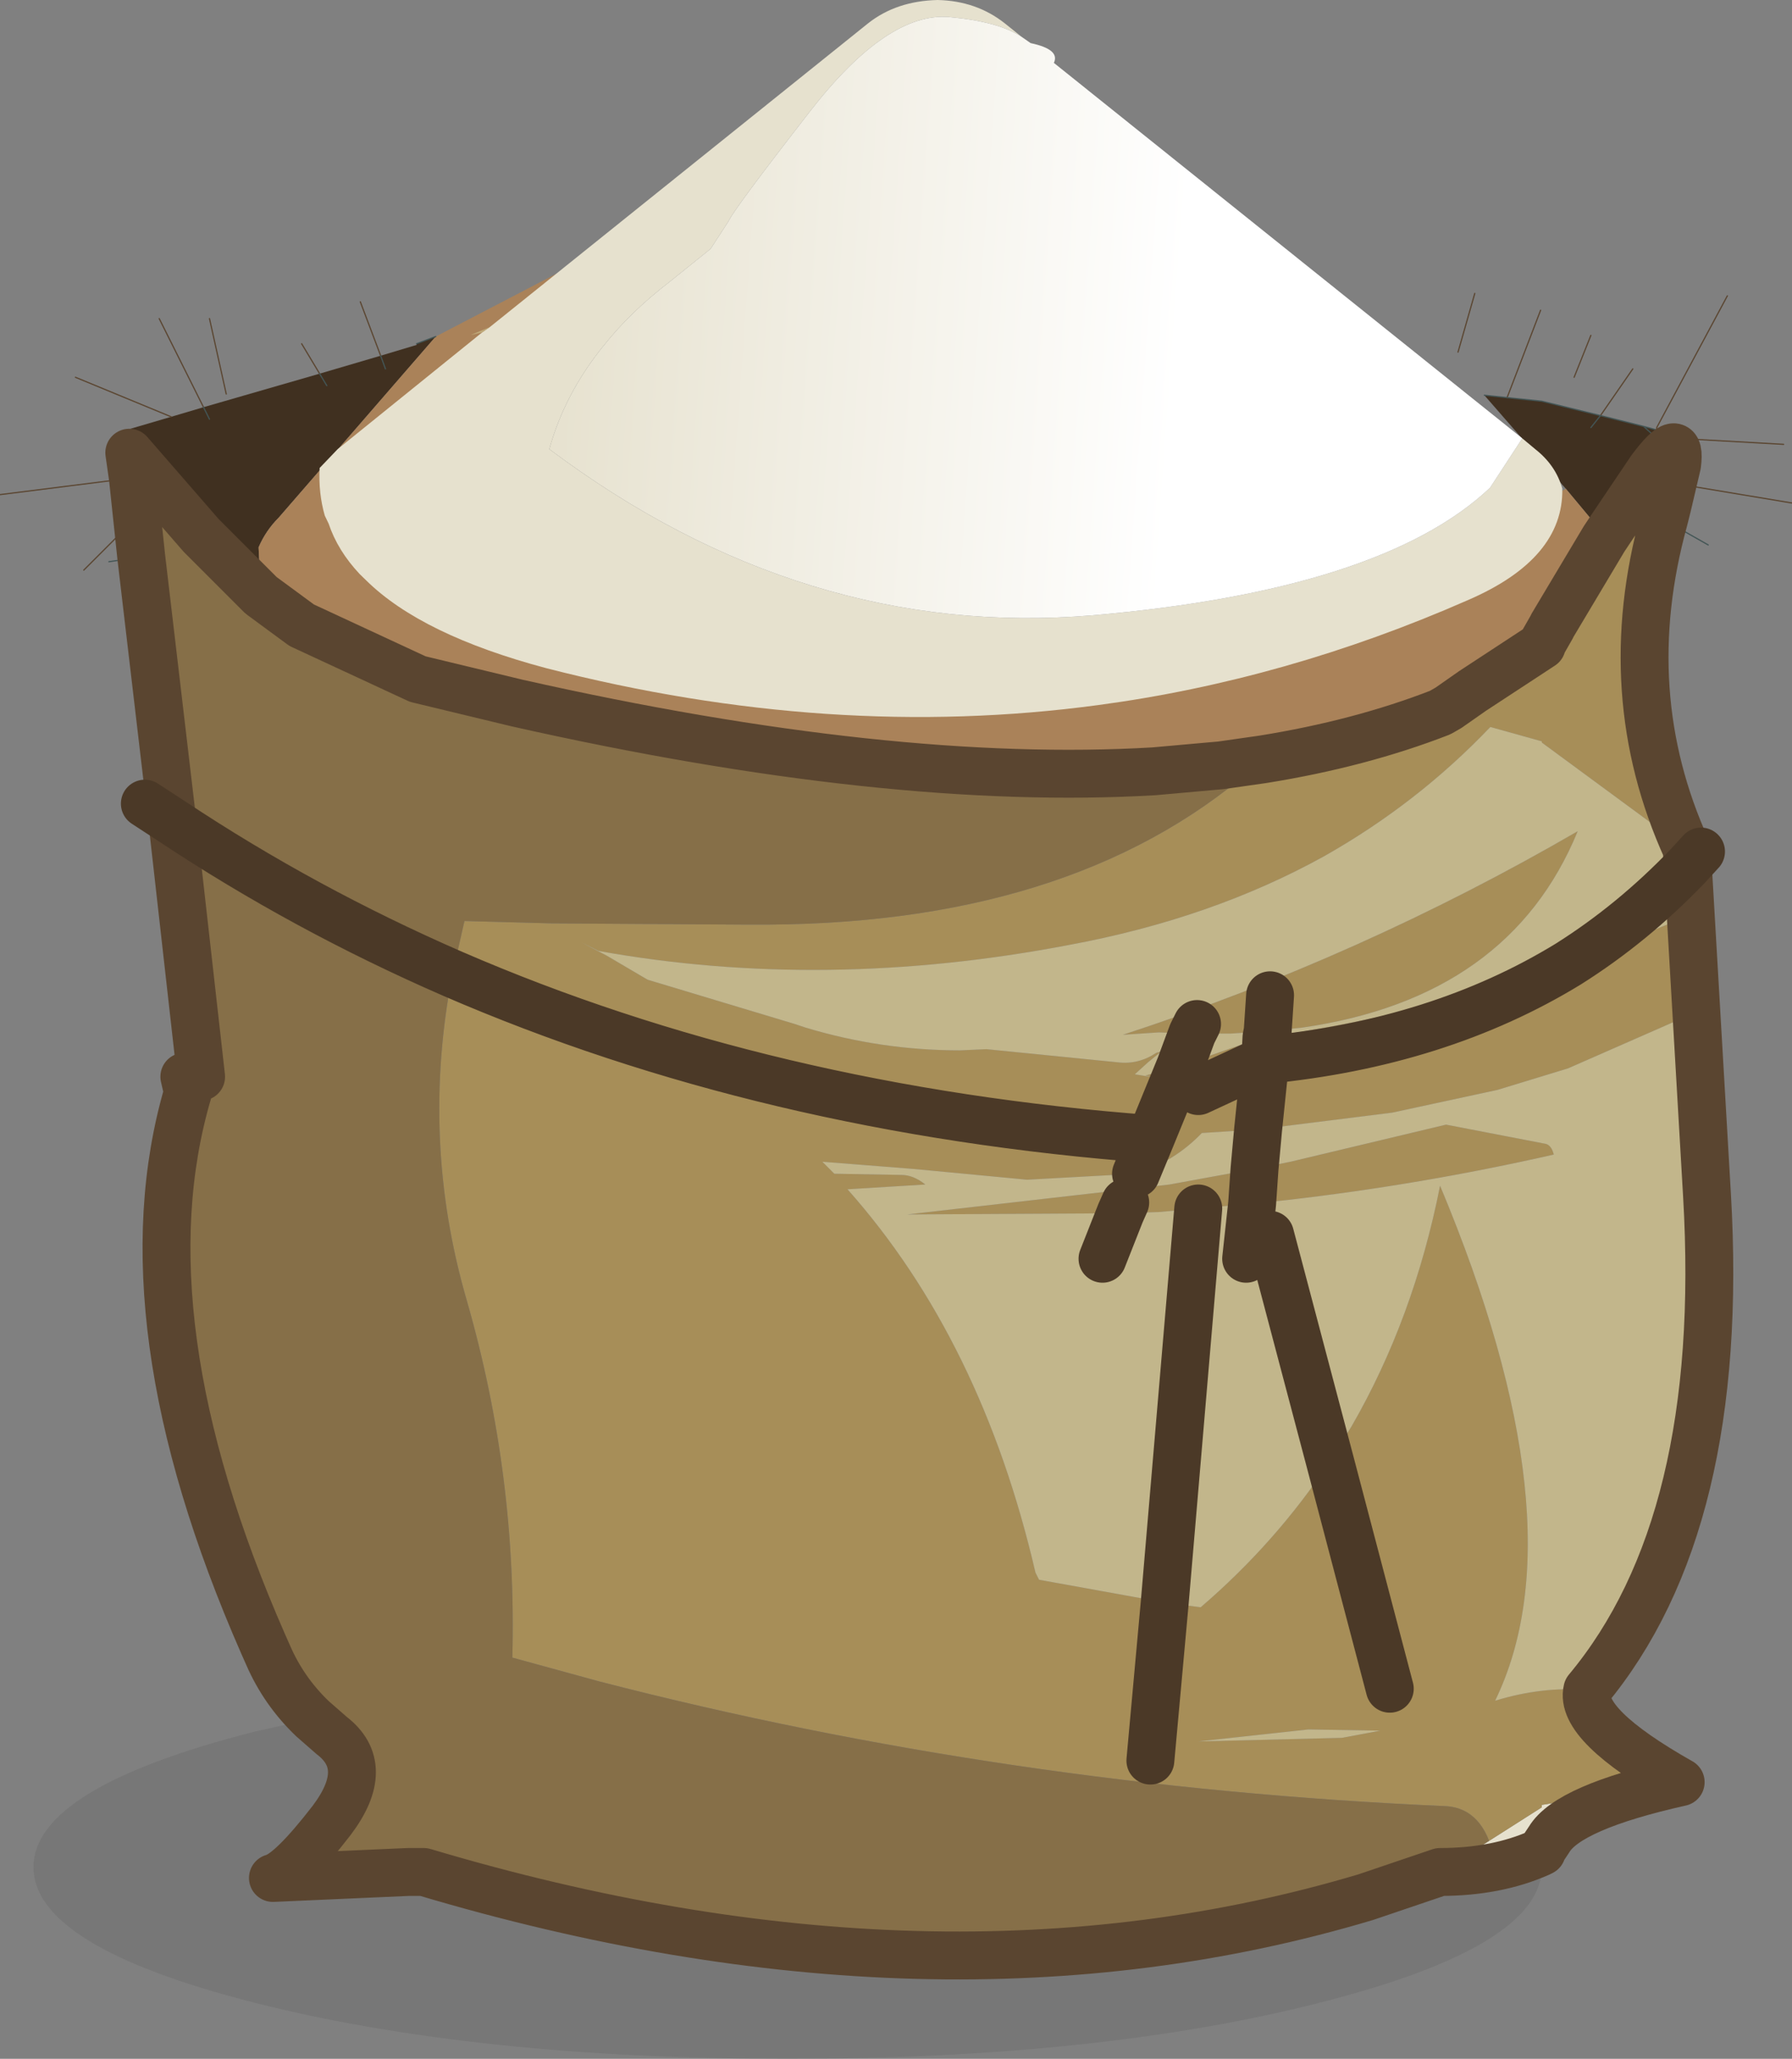 <?xml version="1.0"?>
<svg xmlns="http://www.w3.org/2000/svg" xmlns:xlink="http://www.w3.org/1999/xlink" width="74.85px" height="85.95px"><rect width="100%" height="100%" fill="#808080" stroke="none"/><g transform="matrix(1, 0, 0, 1, -69.6, -66.05)"><use xlink:href="#object-0" width="74.85" height="85.95" transform="matrix(1, 0, 0, 1, 69.6, 66.05)"/></g><defs><g transform="matrix(1, 0, 0, 1, 0, 0)" id="object-0"><use xlink:href="#object-1" width="74.85" height="75.7" transform="matrix(1, 0, 0, 1, 0, 10.25)"/><use xlink:href="#object-2" width="48.15" height="39.9" transform="matrix(1.078, 0, 0, 0.75, 13.35, 0)"/></g><g transform="matrix(1, 0, 0, 1, 0, -10.25)" id="object-1"><path fill-rule="evenodd" fill="#403020" stroke="none" d="M69.2 17.95L69.15 18.25L68.65 17.8L69.2 17.95M68.65 17.8L69.15 18.25L68.95 19.6L67.4 21.9L67 22.5L66.4 21.6L65.4 20.4L62 16.5L62.95 16.6L64.4 16.75L66.85 17.35L68.65 17.8M66.45 17.85L66.85 17.35L66.45 17.85M10.9 24.85L8.4 22.35L8.4 20.95L5.45 17.9L7.15 17.4L8.5 17L13.35 15.6L13.65 16.1L13.35 15.6L15.9 14.85L17.4 14.4L17.4 14.35L18.2 14.05L11.65 21.6Q11.1 22.15 10.8 22.85L10.9 24.85M8.75 17.5L8.5 17L8.75 17.5M16.1 15.4L15.9 14.85L16.1 15.4"/><path fill-rule="evenodd" fill="#e6e1ce" stroke="none" d="M68.95 19.6Q70.25 17.85 70.05 19.4L68.85 20.15L68.05 20.9L67.4 21.9L68.95 19.6M60.15 29.75L60.5 29.55L60.45 29.85L60.15 29.75M70.2 74.4Q65.5 75.45 64.7 76.8L64.4 77.25L64.4 77.3L64.3 77.35Q62.5 78.15 60.15 78.15L62.2 76.85L64.4 75.45L64.4 75.4L64.4 75.35L70.2 74.4M17.05 78.15L17.45 78L17.7 78.15L17.45 78.15L17.4 78.15L17.05 78.15"/><path fill-rule="evenodd" fill="#a78e58" stroke="none" d="M70.05 19.4L69.65 21.1L69.5 21.7Q67.5 28.95 70.45 35.45L64.4 31L64.4 30.95L62.25 30.35Q59.2 33.55 55.3 35.75Q50.6 38.35 44.65 39.45Q34.45 41.4 25 39.7L24.3 39.35L25.35 39.9L27.05 40.9L33.2 42.75L33.65 42.9Q36.8 43.85 40.1 43.85L41.2 43.8L46.7 44.35Q47.55 44.45 48.3 43.95L48.5 43.9L47.95 44.35L47.4 44.85L48.35 45L47.85 44.9L49.3 44.5L48.05 47.55L47.45 49L48.05 47.55L49.3 44.5L52.6 43.35L52.9 43.3Q59.4 42.35 65.5 40.25L66.15 40L70.5 38.25L70.4 42.45L65.5 44.6L62.55 45.5L58.15 46.45L52.55 47.15L50.2 47.3Q49.05 48.5 47.45 49L42.9 49.25L38.15 48.8L34.35 48.5L34.85 49L37.65 49.05Q38.15 49.05 38.65 49.45L35.4 49.65Q41 55.95 43.25 65.65L43.4 65.95L48.65 66.9L50.15 67.1Q53.3 64.4 55.55 61L56.45 59.55Q59.05 55.05 60.15 49.5Q66.05 63.6 62.45 71Q64.4 70.4 66.3 70.55Q65.95 72 70.2 74.4L64.4 75.35L64.4 75.4L64.4 75.45L62.2 76.85Q61.65 75.45 60.35 75.4Q42.1 74.6 25.05 70.2L21.4 69.2Q21.6 61.6 19.5 54.3Q17.55 47.6 18.9 40.65L19.4 38.45L23.1 38.55L31 38.6L32.15 38.6Q45.3 38.5 52.75 31.7Q56.8 31.05 60.15 29.75L60.45 29.85L60.5 29.55L60.5 29.5L61.5 28.85L64.4 26.95L64.4 26.9L64.8 26.2L64.85 26.1L67 22.5L67.4 21.9L68.05 20.9L68.85 20.15L70.05 19.4M61.5 28.85L60.5 29.55L61.5 28.85M49.8 43.15L50 42.75L49.8 43.15L51.4 43.15L52.95 43.05L53.05 41.55L52.95 43.05L54.4 42.9Q63.05 41.65 65.9 34.7Q56.85 39.95 46.9 43.2L48.4 43.1L49.8 43.15M50.05 45.55L52.85 44.25L52.55 47.15L52.85 44.25L50.05 45.55M52.4 48.8L53.9 48.5L60.4 46.95L64.55 47.75Q64.8 47.8 64.9 48.2Q59.4 49.45 53.75 50.1L52.3 50.25L52.4 48.8L48.85 49.45L37.9 50.7L46.8 50.65L47 50.2L46.8 50.65L48.4 50.6L50.05 50.45L52.3 50.25L52.4 48.8M52.9 43.3L52.85 44.25Q60.1 43.55 65.5 40.25Q60.1 43.55 52.85 44.25L52.9 43.3M11.2 69.1Q10.55 68.85 11 68.65L11.2 69.1M48.05 47.55Q32.05 46.35 18.9 40.65Q32.05 46.35 48.05 47.55M58.05 70.5L55.55 61L58.05 70.5M48.05 73.5L48.65 66.9L48.05 73.5M54.65 72.2L50.05 72.7L56.05 72.55L57.65 72.25L54.65 72.2"/><path fill-rule="evenodd" fill="#aa8259" stroke="none" d="M65.4 20.4L66.4 21.6L67 22.5L64.85 26.1L64.8 26.2L64.4 26.9L64.4 26.95L61.5 28.85L60.5 29.5L60.5 29.55L60.15 29.75Q56.8 31.05 52.75 31.7L51 31.95L55.2 30.25L48.2 32.2Q37.15 32.85 21.6 29.35L17.45 28.35L12.6 26.1L10.9 24.85L10.8 22.85Q11.1 22.15 11.65 21.6L18.2 14.05L25.5 10.25Q21.4 12.85 19.45 14.65L18.9 15.1Q17.4 18 16.5 21Q16.35 21.4 16.35 21.85Q19.7 24.5 23.55 25.9Q27.65 26.9 31.95 27.3Q42.9 28.3 53.55 25.5Q60 23.8 65.4 20.4"/><path fill-rule="evenodd" fill="#866f48" stroke="none" d="M51 31.95L52.75 31.7Q45.3 38.5 32.15 38.6L31 38.6L23.1 38.55L19.4 38.45L18.9 40.65Q12.7 37.95 7.2 34.3L5.9 23.25L5.55 19.95L5.4 18.9L8.4 22.35L10.9 24.85L12.6 26.1L17.45 28.35L21.6 29.35Q37.15 32.85 48.2 32.2L51 31.95M7.2 34.3Q12.7 37.95 18.9 40.65Q17.55 47.6 19.5 54.3Q21.6 61.6 21.4 69.2L25.05 70.2Q42.1 74.6 60.35 75.4Q61.65 75.45 62.2 76.85L60.15 78.15L57.05 79.2Q39.15 84.55 17.7 78.15L17.45 78L17.05 78.15L11.4 78.4Q12.15 78.2 13.85 76Q15.55 73.75 13.85 72.45L13.05 71.75Q11.85 70.6 11.2 69.1L11 68.65Q5.05 55.1 7.85 45.6L7.7 44.95L8.4 44.95L7.2 34.3"/><path fill-rule="evenodd" fill="url(#gradient-L7073a427eb49a3397697dff976f597f8)" stroke="none" d="M51 31.95L48.2 32.2L55.2 30.25L51 31.95"/><path fill-rule="evenodd" fill="#c2b68b" stroke="none" d="M49.8 43.15L51.4 43.15L52.95 43.05L54.4 42.9Q63.05 41.65 65.9 34.7Q56.85 39.95 46.9 43.2L48.4 43.1L49.8 43.15L49.3 44.5L47.85 44.9L48.35 45L47.4 44.85L47.95 44.35L48.5 43.9L48.3 43.95Q47.55 44.45 46.7 44.35L41.2 43.8L40.1 43.85Q36.8 43.85 33.65 42.9L33.2 42.75L27.05 40.9L25.35 39.9L24.3 39.35L25 39.7Q34.45 41.4 44.65 39.45Q50.6 38.35 55.3 35.75Q59.2 33.55 62.25 30.35L64.4 30.95L64.4 31L70.45 35.45L70.5 36.15Q68.2 38.55 65.5 40.25Q59.4 42.35 52.9 43.3L52.95 43.05L52.9 43.3L52.6 43.35L49.3 44.5L49.8 43.15M65.5 40.25Q68.2 38.55 70.5 36.15L71.3 49.9Q72.1 63.6 66.3 70.55Q64.4 70.4 62.45 71Q66.05 63.6 60.15 49.5Q59.05 55.05 56.45 59.55L55.55 61Q53.3 64.4 50.15 67.1L48.65 66.9L43.4 65.95L43.25 65.65Q41 55.95 35.4 49.65L38.65 49.45Q38.15 49.05 37.65 49.05L34.85 49L34.35 48.5L38.15 48.8L42.9 49.25L47.45 49Q49.05 48.5 50.2 47.3L52.55 47.15L52.4 48.8L52.55 47.15L58.15 46.45L62.55 45.5L65.5 44.6L70.4 42.45L70.5 38.25L66.15 40L65.5 40.25M52.3 50.25L53.75 50.1Q59.4 49.45 64.9 48.2Q64.8 47.8 64.55 47.75L60.4 46.95L53.9 48.5L52.4 48.8L48.85 49.45L37.9 50.7L46.8 50.65L48.4 50.6L50.05 50.45L52.3 50.25L52.05 52.55L52.3 50.25M48.65 66.9L50.05 50.45L48.65 66.9M53.05 51.55L55.55 61L53.05 51.55M46.05 52.55L46.8 50.65L46.05 52.55M54.65 72.2L57.65 72.25L56.05 72.55L50.05 72.7L54.65 72.2"/><path fill-rule="evenodd" fill="#666666" fill-opacity="0.353" stroke="none" d="M64.3 77.35L64.4 77.95Q64.4 81.25 55.15 83.6Q45.95 85.95 32.9 85.95Q19.85 85.95 10.6 83.6Q1.4 81.25 1.4 77.95Q1.4 74.65 10.6 72.3L13.05 71.75L13.85 72.45Q15.55 73.75 13.85 76Q12.15 78.2 11.4 78.4L17.05 78.15L17.4 78.15L17.45 78.15L17.7 78.15Q39.15 84.55 57.05 79.2L60.15 78.15Q62.5 78.15 64.3 77.35"/><path fill="none" stroke="#5a4530" stroke-width="0.05" stroke-linecap="round" stroke-linejoin="round" d="M72.15 12.35L69.2 17.85L69.2 17.95M69.15 18.25L74.5 18.55M66.85 17.35L68.2 15.4M62.95 16.6L64.35 12.95M65.75 15.75L66.45 14M70.65 20.3L74.85 21M60.9 14.7L61.6 12.25M7.15 17.4L3.15 15.75M8.5 17L6.65 13.3M13.35 15.6L12.6 14.35M9.45 16.45L8.75 13.3M5.25 22.05L3.5 23.8M5.55 19.95L0 20.65M15.9 14.85L15.05 12.6"/><path fill="none" stroke="#435555" stroke-width="0.05" stroke-linecap="round" stroke-linejoin="round" d="M69.2 17.95L69.15 18.25L68.65 17.8L69.2 17.95M69.15 18.25L68.95 19.6M69.5 21.7L71.35 22.75M68.65 17.8L66.85 17.35L66.45 17.85M66.85 17.35L64.4 16.75L62.95 16.6L62 16.5M8.5 17L8.75 17.5M5.9 23.25L4.55 23.45M15.9 14.85L16.1 15.4M17.4 14.35L18.2 14.05M13.65 16.1L13.35 15.6"/><path fill="none" stroke="#5a4530" stroke-width="2" stroke-linecap="round" stroke-linejoin="round" d="M68.95 19.6Q70.25 17.85 70.05 19.4L69.65 21.1L69.5 21.7Q67.5 28.95 70.45 35.45L70.5 36.15L71.3 49.9Q72.1 63.6 66.3 70.55Q65.95 72 70.2 74.4Q65.5 75.45 64.7 76.8L64.4 77.25M67 22.5L67.4 21.9L68.95 19.6M52.75 31.7L51 31.95L48.2 32.2Q37.15 32.85 21.6 29.35L17.45 28.35L12.6 26.1L10.9 24.85L8.4 22.35L5.4 18.9L5.55 19.95L5.9 23.25L7.2 34.3L8.4 44.95L7.7 44.95L7.85 45.6Q5.05 55.1 11 68.65L11.2 69.1Q11.85 70.6 13.05 71.75L13.85 72.45Q15.55 73.75 13.85 76Q12.15 78.2 11.4 78.4L17.05 78.15L17.4 78.15L17.45 78.15L17.7 78.15Q39.15 84.55 57.05 79.2L60.15 78.15Q62.5 78.15 64.3 77.35L64.4 77.3M52.75 31.7Q56.8 31.05 60.15 29.75L60.5 29.55L61.5 28.85L64.4 26.95M64.4 26.9L64.8 26.2L64.85 26.1L67 22.5"/><path fill="none" stroke="#4b3927" stroke-width="2" stroke-linecap="round" stroke-linejoin="round" d="M7.2 34.3Q12.7 37.95 18.9 40.65Q32.05 46.35 48.05 47.55L49.3 44.5L49.8 43.15L50 42.75M52.95 43.05L53.05 41.55M52.95 43.05L52.9 43.3L52.85 44.25L52.55 47.15L52.4 48.8L52.3 50.25L52.05 52.55M65.5 40.25Q68.2 38.55 70.5 36.15L71.05 35.55M48.05 47.55L47.45 49M52.85 44.25L50.05 45.55M65.5 40.25Q60.1 43.55 52.85 44.25M50.05 50.45L48.65 66.9L48.05 73.5M55.55 61L53.05 51.55M7.2 34.3L6.05 33.55M55.55 61L58.05 70.5M47 50.2L46.8 50.65L46.05 52.55"/></g><linearGradient gradientTransform="matrix(-0.012, 0, -0.001, -0.023, 43, 14.9)" gradientUnits="userSpaceOnUse" spreadMethod="pad" id="gradient-L7073a427eb49a3397697dff976f597f8" x1="-819.2" x2="819.2"><stop offset="0" stop-color="#e2e1c7" stop-opacity="1"/><stop offset="1" stop-color="#c8ab91" stop-opacity="1"/></linearGradient><g transform="matrix(1, 0, 0, 1, 0, 0)" id="object-2"><path fill-rule="evenodd" fill="#e6e1ce" stroke="none" d="M6.6 18.2L21.25 1.3Q22.35 0.05 23.95 0Q25.45 0.05 26.55 1.3L27.2 2.05Q26.3 1.2 24.4 0.95Q22 0.65 19 6.2Q16.05 11.65 15.85 12.3L15.15 13.85L13.55 15.7Q12.05 17.35 11 19.25Q9.5 21.9 8.9 25Q18.75 35.6 29.95 34.25Q41.15 32.85 45.35 27.15L46.6 24.4L47.1 25Q47.9 25.9 48.15 27.2Q48.2 31.1 44.5 33.4Q37.45 37.85 30.15 39.25Q19.8 41.25 8.8 37.2Q3.95 35.35 1.8 32.3L1.55 31.95Q0.7 30.65 0.35 29.15L0.2 28.7Q-0.05 27.45 0 26.05L0.7 25L6.3 18.5L6.6 18.2"/><path fill-rule="evenodd" fill="url(#gradient-Lbcc1717fbbc8a0f3cd01e2e111869718)" stroke="none" d="M27.2 2.05L27.55 2.4Q28.7 2.75 28.45 3.5L46.6 24.4L45.35 27.15Q41.15 32.85 29.95 34.25Q18.75 35.6 8.9 25Q9.5 21.9 11 19.25Q12.05 17.35 13.55 15.7L15.15 13.85L15.85 12.3Q16.05 11.65 19 6.2Q22 0.65 24.4 0.95Q26.3 1.2 27.2 2.05"/><path fill-rule="evenodd" fill="#c0ab7a" stroke="none" d="M6.3 18.5L5.85 18.65L6.6 18.2L6.3 18.5"/></g><linearGradient gradientTransform="matrix(-0.015, -0.001, 0.001, -0.02, 20.95, 19.05)" gradientUnits="userSpaceOnUse" spreadMethod="pad" id="gradient-Lbcc1717fbbc8a0f3cd01e2e111869718" x1="-819.2" x2="819.2"><stop offset="0" stop-color="#ffffff" stop-opacity="1"/><stop offset="1" stop-color="#e6e1ce" stop-opacity="1"/></linearGradient></defs></svg>
